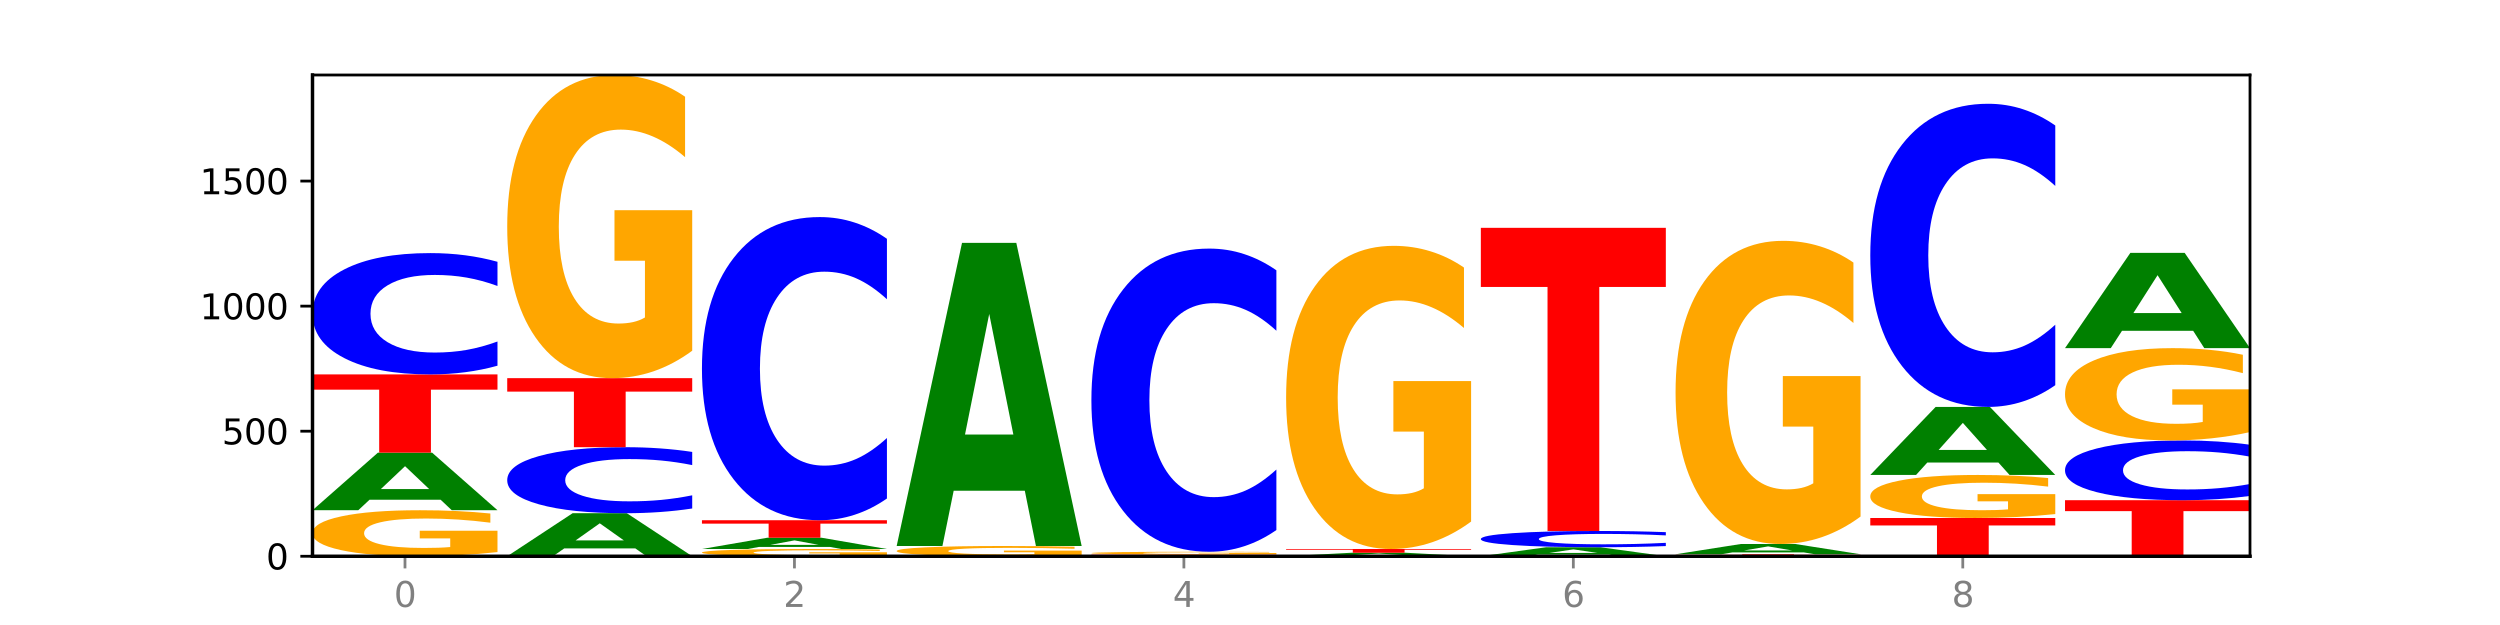 <?xml version="1.0" encoding="utf-8" standalone="no"?>
<!DOCTYPE svg PUBLIC "-//W3C//DTD SVG 1.1//EN"
  "http://www.w3.org/Graphics/SVG/1.1/DTD/svg11.dtd">
<svg xmlns:xlink="http://www.w3.org/1999/xlink" width="720pt" height="180pt" viewBox="0 0 720 180" xmlns="http://www.w3.org/2000/svg" version="1.1">
 <defs>
  <style type="text/css">*{stroke-linejoin: round; stroke-linecap: butt}</style>
 </defs>
 <g id="figure_1">
  <g id="patch_1">
   <path d="M 0 180 
L 720 180 
L 720 0 
L 0 0 
z
" style="fill: #ffffff"/>
  </g>
  <g id="axes_1">
   <g id="patch_2">
    <path d="M 90 160.2 
L 648 160.2 
L 648 21.6 
L 90 21.6 
z
" style="fill: #ffffff"/>
   </g>
   <g id="line2d_1">
    <path d="M 90 160.2 
L 648 160.2 
" clip-path="url(#pcc11fb393c)" style="fill: none; stroke: #000000; stroke-width: 0.5; stroke-linecap: square"/>
   </g>
   <g id="patch_3">
    <path d="M 143.276 159.001 
Q 137.903 159.6 132.124 159.902 
Q 126.345 160.2 120.184 160.2 
Q 106.262 160.2 98.131 158.415 
Q 90 156.63 90 153.577 
Q 90 150.488 98.274 148.717 
Q 106.561 146.945 120.972 146.945 
Q 126.525 146.945 131.611 147.186 
Q 136.709 147.424 141.223 147.895 
L 141.223 150.537 
Q 136.566 149.932 131.957 149.634 
Q 127.348 149.333 122.716 149.333 
Q 114.143 149.333 109.498 150.433 
Q 104.853 151.531 104.853 153.577 
Q 104.853 155.603 109.331 156.709 
Q 113.808 157.812 122.047 157.812 
Q 124.292 157.812 126.214 157.749 
Q 128.136 157.684 129.665 157.547 
L 129.665 155.066 
L 120.889 155.066 
L 120.889 152.857 
L 143.276 152.857 
L 143.276 159.001 
z
" clip-path="url(#pcc11fb393c)" style="fill: #ffa600"/>
   </g>
   <g id="patch_4">
    <path d="M 126.905 143.927 
L 106.415 143.927 
L 103.18 146.945 
L 90 146.945 
L 108.823 130.377 
L 124.454 130.377 
L 143.276 146.945 
L 130.107 146.945 
L 126.905 143.927 
z
M 109.683 140.852 
L 123.604 140.852 
L 116.655 134.261 
L 109.683 140.852 
z
" clip-path="url(#pcc11fb393c)" style="fill: #008000"/>
   </g>
   <g id="patch_5">
    <path d="M 90 107.829 
L 143.276 107.829 
L 143.276 112.226 
L 124.109 112.226 
L 124.109 130.377 
L 109.204 130.377 
L 109.204 112.226 
L 90 112.226 
L 90 107.829 
z
" clip-path="url(#pcc11fb393c)" style="fill: #ff0000"/>
   </g>
   <g id="patch_6">
    <path d="M 143.276 105.324 
Q 138.82 106.566 134.001 107.194 
Q 129.182 107.829 123.934 107.829 
Q 108.282 107.829 99.141 103.123 
Q 90 98.418 90 90.371 
Q 90 82.295 99.141 77.596 
Q 108.282 72.891 123.934 72.891 
Q 129.182 72.891 134.001 73.526 
Q 138.82 74.154 143.276 75.395 
L 143.276 82.36 
Q 138.78 80.714 134.417 79.949 
Q 130.055 79.184 125.236 79.184 
Q 116.591 79.184 111.638 82.165 
Q 106.698 85.138 106.698 90.371 
Q 106.698 95.581 111.638 98.562 
Q 116.591 101.535 125.236 101.535 
Q 130.055 101.535 134.417 100.77 
Q 138.78 99.998 143.276 98.353 
L 143.276 105.324 
z
" clip-path="url(#pcc11fb393c)" style="fill: #0000ff"/>
   </g>
   <g id="patch_7">
    <path d="M 182.985 157.943 
L 162.496 157.943 
L 159.261 160.2 
L 146.08 160.2 
L 164.903 147.81 
L 180.534 147.81 
L 199.357 160.2 
L 186.187 160.2 
L 182.985 157.943 
z
M 165.764 155.643 
L 179.684 155.643 
L 172.735 150.715 
L 165.764 155.643 
z
" clip-path="url(#pcc11fb393c)" style="fill: #008000"/>
   </g>
   <g id="patch_8">
    <path d="M 199.357 146.446 
Q 194.9 147.122 190.081 147.464 
Q 185.263 147.81 180.014 147.81 
Q 164.363 147.81 155.222 145.248 
Q 146.08 142.687 146.08 138.307 
Q 146.08 133.911 155.222 131.353 
Q 164.363 128.792 180.014 128.792 
Q 185.263 128.792 190.081 129.137 
Q 194.9 129.479 199.357 130.155 
L 199.357 133.946 
Q 194.86 133.05 190.498 132.634 
Q 186.135 132.217 181.316 132.217 
Q 172.672 132.217 167.718 133.84 
Q 162.779 135.458 162.779 138.307 
Q 162.779 141.143 167.718 142.765 
Q 172.672 144.384 181.316 144.384 
Q 186.135 144.384 190.498 143.967 
Q 194.86 143.547 199.357 142.651 
L 199.357 146.446 
z
" clip-path="url(#pcc11fb393c)" style="fill: #0000ff"/>
   </g>
   <g id="patch_9">
    <path d="M 146.08 108.909 
L 199.357 108.909 
L 199.357 112.787 
L 180.19 112.787 
L 180.19 128.792 
L 165.285 128.792 
L 165.285 112.787 
L 146.08 112.787 
L 146.08 108.909 
z
" clip-path="url(#pcc11fb393c)" style="fill: #ff0000"/>
   </g>
   <g id="patch_10">
    <path d="M 199.357 101.01 
Q 193.984 104.96 188.205 106.943 
Q 182.426 108.909 176.265 108.909 
Q 162.343 108.909 154.212 97.15 
Q 146.08 85.391 146.08 65.282 
Q 146.08 44.938 154.355 33.269 
Q 162.641 21.6 177.053 21.6 
Q 182.605 21.6 187.691 23.187 
Q 192.79 24.756 197.303 27.858 
L 197.303 45.262 
Q 192.646 41.277 188.038 39.311 
Q 183.429 37.327 178.796 37.327 
Q 170.223 37.327 165.578 44.577 
Q 160.934 51.809 160.934 65.282 
Q 160.934 78.628 165.411 85.914 
Q 169.889 93.182 178.127 93.182 
Q 180.372 93.182 182.294 92.768 
Q 184.217 92.335 185.745 91.433 
L 185.745 75.093 
L 176.969 75.093 
L 176.969 60.538 
L 199.357 60.538 
L 199.357 101.01 
z
" clip-path="url(#pcc11fb393c)" style="fill: #ffa600"/>
   </g>
   <g id="patch_11">
    <path d="M 255.437 160.011 
Q 250.064 160.105 244.285 160.153 
Q 238.506 160.2 232.345 160.2 
Q 218.423 160.2 210.292 159.919 
Q 202.161 159.637 202.161 159.156 
Q 202.161 158.669 210.435 158.39 
Q 218.722 158.111 233.133 158.111 
Q 238.685 158.111 243.772 158.149 
Q 248.87 158.186 253.384 158.261 
L 253.384 158.677 
Q 248.727 158.582 244.118 158.535 
Q 239.509 158.487 234.876 158.487 
Q 226.304 158.487 221.659 158.661 
Q 217.014 158.834 217.014 159.156 
Q 217.014 159.475 221.492 159.65 
Q 225.969 159.824 234.208 159.824 
Q 236.453 159.824 238.375 159.814 
Q 240.297 159.803 241.826 159.782 
L 241.826 159.391 
L 233.05 159.391 
L 233.05 159.043 
L 255.437 159.043 
L 255.437 160.011 
z
" clip-path="url(#pcc11fb393c)" style="fill: #ffa600"/>
   </g>
   <g id="patch_12">
    <path d="M 239.065 157.52 
L 218.576 157.52 
L 215.341 158.111 
L 202.161 158.111 
L 220.983 154.869 
L 236.615 154.869 
L 255.437 158.111 
L 242.268 158.111 
L 239.065 157.52 
z
M 221.844 156.919 
L 235.765 156.919 
L 228.815 155.629 
L 221.844 156.919 
z
" clip-path="url(#pcc11fb393c)" style="fill: #008000"/>
   </g>
   <g id="patch_13">
    <path d="M 202.161 149.827 
L 255.437 149.827 
L 255.437 150.81 
L 236.27 150.81 
L 236.27 154.869 
L 221.365 154.869 
L 221.365 150.81 
L 202.161 150.81 
L 202.161 149.827 
z
" clip-path="url(#pcc11fb393c)" style="fill: #ff0000"/>
   </g>
   <g id="patch_14">
    <path d="M 255.437 143.568 
Q 250.981 146.67 246.162 148.239 
Q 241.343 149.827 236.094 149.827 
Q 220.443 149.827 211.302 138.068 
Q 202.161 126.308 202.161 106.199 
Q 202.161 86.017 211.302 74.276 
Q 220.443 62.517 236.094 62.517 
Q 241.343 62.517 246.162 64.104 
Q 250.981 65.673 255.437 68.776 
L 255.437 86.18 
Q 250.94 82.068 246.578 80.156 
Q 242.215 78.244 237.397 78.244 
Q 228.752 78.244 223.799 85.693 
Q 218.859 93.123 218.859 106.199 
Q 218.859 119.221 223.799 126.669 
Q 228.752 134.1 237.397 134.1 
Q 242.215 134.1 246.578 132.188 
Q 250.94 130.258 255.437 126.146 
L 255.437 143.568 
z
" clip-path="url(#pcc11fb393c)" style="fill: #0000ff"/>
   </g>
   <g id="patch_15">
    <path d="M 311.518 159.933 
Q 306.145 160.066 300.366 160.133 
Q 294.587 160.2 288.426 160.2 
Q 274.504 160.2 266.372 159.802 
Q 258.241 159.404 258.241 158.724 
Q 258.241 158.036 266.516 157.641 
Q 274.802 157.246 289.214 157.246 
Q 294.766 157.246 299.852 157.3 
Q 304.951 157.353 309.464 157.458 
L 309.464 158.047 
Q 304.807 157.912 300.198 157.846 
Q 295.59 157.778 290.957 157.778 
Q 282.384 157.778 277.739 158.024 
Q 273.095 158.268 273.095 158.724 
Q 273.095 159.176 277.572 159.422 
Q 282.05 159.668 290.288 159.668 
Q 292.533 159.668 294.455 159.654 
Q 296.378 159.639 297.906 159.609 
L 297.906 159.056 
L 289.13 159.056 
L 289.13 158.564 
L 311.518 158.564 
L 311.518 159.933 
z
" clip-path="url(#pcc11fb393c)" style="fill: #ffa600"/>
   </g>
   <g id="patch_16">
    <path d="M 295.146 141.341 
L 274.657 141.341 
L 271.421 157.246 
L 258.241 157.246 
L 277.064 69.937 
L 292.695 69.937 
L 311.518 157.246 
L 298.348 157.246 
L 295.146 141.341 
z
M 277.924 125.137 
L 291.845 125.137 
L 284.896 90.408 
L 277.924 125.137 
z
" clip-path="url(#pcc11fb393c)" style="fill: #008000"/>
   </g>
   <g id="patch_17">
    <path d="M 314.322 159.696 
L 367.598 159.696 
L 367.598 159.794 
L 348.431 159.794 
L 348.431 160.2 
L 333.526 160.2 
L 333.526 159.794 
L 314.322 159.794 
L 314.322 159.696 
z
" clip-path="url(#pcc11fb393c)" style="fill: #ff0000"/>
   </g>
   <g id="patch_18">
    <path d="M 367.598 159.624 
Q 362.225 159.66 356.446 159.678 
Q 350.667 159.696 344.506 159.696 
Q 330.584 159.696 322.453 159.589 
Q 314.322 159.482 314.322 159.3 
Q 314.322 159.115 322.596 159.009 
Q 330.882 158.903 345.294 158.903 
Q 350.846 158.903 355.933 158.918 
Q 361.031 158.932 365.544 158.96 
L 365.544 159.118 
Q 360.888 159.082 356.279 159.064 
Q 351.67 159.046 347.037 159.046 
Q 338.464 159.046 333.82 159.112 
Q 329.175 159.178 329.175 159.3 
Q 329.175 159.421 333.653 159.487 
Q 338.13 159.553 346.369 159.553 
Q 348.613 159.553 350.536 159.549 
Q 352.458 159.545 353.986 159.537 
L 353.986 159.389 
L 345.21 159.389 
L 345.21 159.257 
L 367.598 159.257 
L 367.598 159.624 
z
" clip-path="url(#pcc11fb393c)" style="fill: #ffa600"/>
   </g>
   <g id="patch_19">
    <path d="M 367.598 152.645 
Q 363.142 155.747 358.323 157.316 
Q 353.504 158.903 348.255 158.903 
Q 332.604 158.903 323.463 147.144 
Q 314.322 135.385 314.322 115.276 
Q 314.322 95.094 323.463 83.353 
Q 332.604 71.594 348.255 71.594 
Q 353.504 71.594 358.323 73.181 
Q 363.142 74.75 367.598 77.852 
L 367.598 95.256 
Q 363.101 91.144 358.739 89.233 
Q 354.376 87.321 349.557 87.321 
Q 340.913 87.321 335.96 94.769 
Q 331.02 102.2 331.02 115.276 
Q 331.02 128.297 335.96 135.746 
Q 340.913 143.176 349.557 143.176 
Q 354.376 143.176 358.739 141.265 
Q 363.101 139.335 367.598 135.223 
L 367.598 152.645 
z
" clip-path="url(#pcc11fb393c)" style="fill: #0000ff"/>
   </g>
   <g id="patch_20">
    <path d="M 407.307 160.016 
L 386.817 160.016 
L 383.582 160.2 
L 370.402 160.2 
L 389.225 159.191 
L 404.856 159.191 
L 423.678 160.2 
L 410.509 160.2 
L 407.307 160.016 
z
M 390.085 159.829 
L 404.006 159.829 
L 397.057 159.428 
L 390.085 159.829 
z
" clip-path="url(#pcc11fb393c)" style="fill: #008000"/>
   </g>
   <g id="patch_21">
    <path d="M 370.402 158.111 
L 423.678 158.111 
L 423.678 158.322 
L 404.511 158.322 
L 404.511 159.191 
L 389.606 159.191 
L 389.606 158.322 
L 370.402 158.322 
L 370.402 158.111 
z
" clip-path="url(#pcc11fb393c)" style="fill: #ff0000"/>
   </g>
   <g id="patch_22">
    <path d="M 423.678 150.211 
Q 418.305 154.161 412.526 156.145 
Q 406.747 158.111 400.586 158.111 
Q 386.664 158.111 378.533 146.352 
Q 370.402 134.593 370.402 114.483 
Q 370.402 94.139 378.676 82.47 
Q 386.963 70.802 401.374 70.802 
Q 406.927 70.802 412.013 72.389 
Q 417.111 73.958 421.625 77.06 
L 421.625 94.464 
Q 416.968 90.478 412.359 88.512 
Q 407.75 86.528 403.118 86.528 
Q 394.545 86.528 389.9 93.779 
Q 385.255 101.011 385.255 114.483 
Q 385.255 127.829 389.733 135.116 
Q 394.21 142.384 402.449 142.384 
Q 404.694 142.384 406.616 141.969 
Q 408.538 141.536 410.067 140.635 
L 410.067 124.295 
L 401.291 124.295 
L 401.291 109.74 
L 423.678 109.74 
L 423.678 150.211 
z
" clip-path="url(#pcc11fb393c)" style="fill: #ffa600"/>
   </g>
   <g id="patch_23">
    <path d="M 463.387 159.728 
L 442.898 159.728 
L 439.663 160.2 
L 426.482 160.2 
L 445.305 157.607 
L 460.936 157.607 
L 479.759 160.2 
L 466.589 160.2 
L 463.387 159.728 
z
M 446.166 159.246 
L 460.087 159.246 
L 453.137 158.215 
L 446.166 159.246 
z
" clip-path="url(#pcc11fb393c)" style="fill: #008000"/>
   </g>
   <g id="patch_24">
    <path d="M 479.759 157.271 
Q 475.302 157.437 470.483 157.522 
Q 465.665 157.607 460.416 157.607 
Q 444.765 157.607 435.624 156.976 
Q 426.482 156.345 426.482 155.267 
Q 426.482 154.185 435.624 153.555 
Q 444.765 152.924 460.416 152.924 
Q 465.665 152.924 470.483 153.009 
Q 475.302 153.093 479.759 153.26 
L 479.759 154.193 
Q 475.262 153.973 470.9 153.87 
Q 466.537 153.768 461.718 153.768 
Q 453.074 153.768 448.12 154.167 
Q 443.181 154.566 443.181 155.267 
Q 443.181 155.965 448.12 156.365 
Q 453.074 156.763 461.718 156.763 
Q 466.537 156.763 470.9 156.661 
Q 475.262 156.557 479.759 156.337 
L 479.759 157.271 
z
" clip-path="url(#pcc11fb393c)" style="fill: #0000ff"/>
   </g>
   <g id="patch_25">
    <path d="M 426.482 65.615 
L 479.759 65.615 
L 479.759 82.643 
L 460.592 82.643 
L 460.592 152.924 
L 445.687 152.924 
L 445.687 82.643 
L 426.482 82.643 
L 426.482 65.615 
z
" clip-path="url(#pcc11fb393c)" style="fill: #ff0000"/>
   </g>
   <g id="patch_26">
    <path d="M 535.839 160.179 
Q 531.383 160.19 526.564 160.195 
Q 521.745 160.2 516.496 160.2 
Q 500.845 160.2 491.704 160.161 
Q 482.563 160.122 482.563 160.056 
Q 482.563 159.989 491.704 159.951 
Q 500.845 159.912 516.496 159.912 
Q 521.745 159.912 526.564 159.917 
Q 531.383 159.922 535.839 159.933 
L 535.839 159.99 
Q 531.342 159.976 526.98 159.97 
Q 522.617 159.964 517.799 159.964 
Q 509.154 159.964 504.201 159.988 
Q 499.261 160.013 499.261 160.056 
Q 499.261 160.099 504.201 160.124 
Q 509.154 160.148 517.799 160.148 
Q 522.617 160.148 526.98 160.142 
Q 531.342 160.135 535.839 160.122 
L 535.839 160.179 
z
" clip-path="url(#pcc11fb393c)" style="fill: #0000ff"/>
   </g>
   <g id="patch_27">
    <path d="M 482.563 159.624 
L 535.839 159.624 
L 535.839 159.68 
L 516.672 159.68 
L 516.672 159.912 
L 501.767 159.912 
L 501.767 159.68 
L 482.563 159.68 
L 482.563 159.624 
z
" clip-path="url(#pcc11fb393c)" style="fill: #ff0000"/>
   </g>
   <g id="patch_28">
    <path d="M 519.467 159.086 
L 498.978 159.086 
L 495.743 159.624 
L 482.563 159.624 
L 501.385 156.67 
L 517.017 156.67 
L 535.839 159.624 
L 522.67 159.624 
L 519.467 159.086 
z
M 502.246 158.537 
L 516.167 158.537 
L 509.217 157.363 
L 502.246 158.537 
z
" clip-path="url(#pcc11fb393c)" style="fill: #008000"/>
   </g>
   <g id="patch_29">
    <path d="M 535.839 148.771 
Q 530.466 152.72 524.687 154.704 
Q 518.908 156.67 512.747 156.67 
Q 498.825 156.67 490.694 144.911 
Q 482.563 133.152 482.563 113.043 
Q 482.563 92.699 490.837 81.03 
Q 499.124 69.361 513.535 69.361 
Q 519.087 69.361 524.174 70.948 
Q 529.272 72.517 533.786 75.619 
L 533.786 93.023 
Q 529.129 89.037 524.52 87.072 
Q 519.911 85.088 515.278 85.088 
Q 506.706 85.088 502.061 92.338 
Q 497.416 99.57 497.416 113.043 
Q 497.416 126.389 501.894 133.675 
Q 506.371 140.943 514.61 140.943 
Q 516.855 140.943 518.777 140.528 
Q 520.699 140.096 522.228 139.194 
L 522.228 122.854 
L 513.452 122.854 
L 513.452 108.299 
L 535.839 108.299 
L 535.839 148.771 
z
" clip-path="url(#pcc11fb393c)" style="fill: #ffa600"/>
   </g>
   <g id="patch_30">
    <path d="M 538.643 149.178 
L 591.92 149.178 
L 591.92 151.328 
L 572.752 151.328 
L 572.752 160.2 
L 557.847 160.2 
L 557.847 151.328 
L 538.643 151.328 
L 538.643 149.178 
z
" clip-path="url(#pcc11fb393c)" style="fill: #ff0000"/>
   </g>
   <g id="patch_31">
    <path d="M 591.92 148.057 
Q 586.547 148.618 580.768 148.899 
Q 574.989 149.178 568.828 149.178 
Q 554.906 149.178 546.774 147.509 
Q 538.643 145.841 538.643 142.987 
Q 538.643 140.1 546.918 138.444 
Q 555.204 136.788 569.616 136.788 
Q 575.168 136.788 580.254 137.013 
Q 585.353 137.236 589.866 137.676 
L 589.866 140.146 
Q 585.209 139.58 580.6 139.301 
Q 575.992 139.02 571.359 139.02 
Q 562.786 139.02 558.141 140.049 
Q 553.497 141.075 553.497 142.987 
Q 553.497 144.881 557.974 145.915 
Q 562.452 146.946 570.69 146.946 
Q 572.935 146.946 574.857 146.888 
Q 576.78 146.826 578.308 146.698 
L 578.308 144.379 
L 569.532 144.379 
L 569.532 142.314 
L 591.92 142.314 
L 591.92 148.057 
z
" clip-path="url(#pcc11fb393c)" style="fill: #ffa600"/>
   </g>
   <g id="patch_32">
    <path d="M 575.548 133.218 
L 555.059 133.218 
L 551.823 136.788 
L 538.643 136.788 
L 557.466 117.194 
L 573.097 117.194 
L 591.92 136.788 
L 578.75 136.788 
L 575.548 133.218 
z
M 558.326 129.582 
L 572.247 129.582 
L 565.298 121.788 
L 558.326 129.582 
z
" clip-path="url(#pcc11fb393c)" style="fill: #008000"/>
   </g>
   <g id="patch_33">
    <path d="M 591.92 110.935 
Q 587.463 114.037 582.644 115.607 
Q 577.825 117.194 572.577 117.194 
Q 556.926 117.194 547.784 105.435 
Q 538.643 93.676 538.643 73.566 
Q 538.643 53.384 547.784 41.643 
Q 556.926 29.884 572.577 29.884 
Q 577.825 29.884 582.644 31.471 
Q 587.463 33.04 591.92 36.143 
L 591.92 53.547 
Q 587.423 49.435 583.06 47.523 
Q 578.698 45.611 573.879 45.611 
Q 565.234 45.611 560.281 53.06 
Q 555.342 60.49 555.342 73.566 
Q 555.342 86.588 560.281 94.036 
Q 565.234 101.467 573.879 101.467 
Q 578.698 101.467 583.06 99.555 
Q 587.423 97.625 591.92 93.513 
L 591.92 110.935 
z
" clip-path="url(#pcc11fb393c)" style="fill: #0000ff"/>
   </g>
   <g id="patch_34">
    <path d="M 594.724 144.064 
L 648 144.064 
L 648 147.211 
L 628.833 147.211 
L 628.833 160.2 
L 613.928 160.2 
L 613.928 147.211 
L 594.724 147.211 
L 594.724 144.064 
z
" clip-path="url(#pcc11fb393c)" style="fill: #ff0000"/>
   </g>
   <g id="patch_35">
    <path d="M 648 142.83 
Q 643.544 143.441 638.725 143.751 
Q 633.906 144.064 628.657 144.064 
Q 613.006 144.064 603.865 141.745 
Q 594.724 139.426 594.724 135.46 
Q 594.724 131.481 603.865 129.166 
Q 613.006 126.847 628.657 126.847 
Q 633.906 126.847 638.725 127.16 
Q 643.544 127.469 648 128.081 
L 648 131.513 
Q 643.503 130.702 639.141 130.325 
Q 634.778 129.948 629.959 129.948 
Q 621.315 129.948 616.362 131.417 
Q 611.422 132.882 611.422 135.46 
Q 611.422 138.028 616.362 139.497 
Q 621.315 140.962 629.959 140.962 
Q 634.778 140.962 639.141 140.585 
Q 643.503 140.205 648 139.394 
L 648 142.83 
z
" clip-path="url(#pcc11fb393c)" style="fill: #0000ff"/>
   </g>
   <g id="patch_36">
    <path d="M 648 124.442 
Q 642.627 125.644 636.848 126.248 
Q 631.069 126.847 624.908 126.847 
Q 610.986 126.847 602.855 123.267 
Q 594.724 119.686 594.724 113.564 
Q 594.724 107.37 602.998 103.818 
Q 611.284 100.265 625.696 100.265 
Q 631.248 100.265 636.335 100.748 
Q 641.433 101.226 645.946 102.17 
L 645.946 107.469 
Q 641.29 106.256 636.681 105.657 
Q 632.072 105.053 627.439 105.053 
Q 618.866 105.053 614.222 107.26 
Q 609.577 109.462 609.577 113.564 
Q 609.577 117.627 614.055 119.846 
Q 618.532 122.059 626.771 122.059 
Q 629.015 122.059 630.938 121.932 
Q 632.86 121.8 634.388 121.526 
L 634.388 116.551 
L 625.612 116.551 
L 625.612 112.12 
L 648 112.12 
L 648 124.442 
z
" clip-path="url(#pcc11fb393c)" style="fill: #ffa600"/>
   </g>
   <g id="patch_37">
    <path d="M 631.628 95.265 
L 611.139 95.265 
L 607.904 100.265 
L 594.724 100.265 
L 613.546 72.819 
L 629.177 72.819 
L 648 100.265 
L 634.831 100.265 
L 631.628 95.265 
z
M 614.407 90.171 
L 628.328 90.171 
L 621.378 79.254 
L 614.407 90.171 
z
" clip-path="url(#pcc11fb393c)" style="fill: #008000"/>
   </g>
   <g id="matplotlib.axis_1">
    <g id="xtick_1">
     <g id="line2d_2">
      <defs>
       <path id="m0edea3f8e6" d="M 0 0 
L 0 3.5 
" style="stroke: #808080; stroke-width: 0.8"/>
      </defs>
      <g>
       <use xlink:href="#m0edea3f8e6" x="116.638" y="160.2" style="fill: #808080; stroke: #808080; stroke-width: 0.8"/>
      </g>
     </g>
     <g id="text_1">
      <!-- 0 -->
      <g style="fill: #808080" transform="translate(113.457 174.798) scale(0.1 -0.1)">
       <defs>
        <path id="DejaVuSans-30" d="M 2034 4250 
Q 1547 4250 1301 3770 
Q 1056 3291 1056 2328 
Q 1056 1369 1301 889 
Q 1547 409 2034 409 
Q 2525 409 2770 889 
Q 3016 1369 3016 2328 
Q 3016 3291 2770 3770 
Q 2525 4250 2034 4250 
z
M 2034 4750 
Q 2819 4750 3233 4129 
Q 3647 3509 3647 2328 
Q 3647 1150 3233 529 
Q 2819 -91 2034 -91 
Q 1250 -91 836 529 
Q 422 1150 422 2328 
Q 422 3509 836 4129 
Q 1250 4750 2034 4750 
z
" transform="scale(0.016)"/>
       </defs>
       <use xlink:href="#DejaVuSans-30"/>
      </g>
     </g>
    </g>
    <g id="xtick_2">
     <g id="line2d_3">
      <g>
       <use xlink:href="#m0edea3f8e6" x="228.799" y="160.2" style="fill: #808080; stroke: #808080; stroke-width: 0.8"/>
      </g>
     </g>
     <g id="text_2">
      <!-- 2 -->
      <g style="fill: #808080" transform="translate(225.618 174.798) scale(0.1 -0.1)">
       <defs>
        <path id="DejaVuSans-32" d="M 1228 531 
L 3431 531 
L 3431 0 
L 469 0 
L 469 531 
Q 828 903 1448 1529 
Q 2069 2156 2228 2338 
Q 2531 2678 2651 2914 
Q 2772 3150 2772 3378 
Q 2772 3750 2511 3984 
Q 2250 4219 1831 4219 
Q 1534 4219 1204 4116 
Q 875 4013 500 3803 
L 500 4441 
Q 881 4594 1212 4672 
Q 1544 4750 1819 4750 
Q 2544 4750 2975 4387 
Q 3406 4025 3406 3419 
Q 3406 3131 3298 2873 
Q 3191 2616 2906 2266 
Q 2828 2175 2409 1742 
Q 1991 1309 1228 531 
z
" transform="scale(0.016)"/>
       </defs>
       <use xlink:href="#DejaVuSans-32"/>
      </g>
     </g>
    </g>
    <g id="xtick_3">
     <g id="line2d_4">
      <g>
       <use xlink:href="#m0edea3f8e6" x="340.96" y="160.2" style="fill: #808080; stroke: #808080; stroke-width: 0.8"/>
      </g>
     </g>
     <g id="text_3">
      <!-- 4 -->
      <g style="fill: #808080" transform="translate(337.779 174.798) scale(0.1 -0.1)">
       <defs>
        <path id="DejaVuSans-34" d="M 2419 4116 
L 825 1625 
L 2419 1625 
L 2419 4116 
z
M 2253 4666 
L 3047 4666 
L 3047 1625 
L 3713 1625 
L 3713 1100 
L 3047 1100 
L 3047 0 
L 2419 0 
L 2419 1100 
L 313 1100 
L 313 1709 
L 2253 4666 
z
" transform="scale(0.016)"/>
       </defs>
       <use xlink:href="#DejaVuSans-34"/>
      </g>
     </g>
    </g>
    <g id="xtick_4">
     <g id="line2d_5">
      <g>
       <use xlink:href="#m0edea3f8e6" x="453.121" y="160.2" style="fill: #808080; stroke: #808080; stroke-width: 0.8"/>
      </g>
     </g>
     <g id="text_4">
      <!-- 6 -->
      <g style="fill: #808080" transform="translate(449.939 174.798) scale(0.1 -0.1)">
       <defs>
        <path id="DejaVuSans-36" d="M 2113 2584 
Q 1688 2584 1439 2293 
Q 1191 2003 1191 1497 
Q 1191 994 1439 701 
Q 1688 409 2113 409 
Q 2538 409 2786 701 
Q 3034 994 3034 1497 
Q 3034 2003 2786 2293 
Q 2538 2584 2113 2584 
z
M 3366 4563 
L 3366 3988 
Q 3128 4100 2886 4159 
Q 2644 4219 2406 4219 
Q 1781 4219 1451 3797 
Q 1122 3375 1075 2522 
Q 1259 2794 1537 2939 
Q 1816 3084 2150 3084 
Q 2853 3084 3261 2657 
Q 3669 2231 3669 1497 
Q 3669 778 3244 343 
Q 2819 -91 2113 -91 
Q 1303 -91 875 529 
Q 447 1150 447 2328 
Q 447 3434 972 4092 
Q 1497 4750 2381 4750 
Q 2619 4750 2861 4703 
Q 3103 4656 3366 4563 
z
" transform="scale(0.016)"/>
       </defs>
       <use xlink:href="#DejaVuSans-36"/>
      </g>
     </g>
    </g>
    <g id="xtick_5">
     <g id="line2d_6">
      <g>
       <use xlink:href="#m0edea3f8e6" x="565.281" y="160.2" style="fill: #808080; stroke: #808080; stroke-width: 0.8"/>
      </g>
     </g>
     <g id="text_5">
      <!-- 8 -->
      <g style="fill: #808080" transform="translate(562.1 174.798) scale(0.1 -0.1)">
       <defs>
        <path id="DejaVuSans-38" d="M 2034 2216 
Q 1584 2216 1326 1975 
Q 1069 1734 1069 1313 
Q 1069 891 1326 650 
Q 1584 409 2034 409 
Q 2484 409 2743 651 
Q 3003 894 3003 1313 
Q 3003 1734 2745 1975 
Q 2488 2216 2034 2216 
z
M 1403 2484 
Q 997 2584 770 2862 
Q 544 3141 544 3541 
Q 544 4100 942 4425 
Q 1341 4750 2034 4750 
Q 2731 4750 3128 4425 
Q 3525 4100 3525 3541 
Q 3525 3141 3298 2862 
Q 3072 2584 2669 2484 
Q 3125 2378 3379 2068 
Q 3634 1759 3634 1313 
Q 3634 634 3220 271 
Q 2806 -91 2034 -91 
Q 1263 -91 848 271 
Q 434 634 434 1313 
Q 434 1759 690 2068 
Q 947 2378 1403 2484 
z
M 1172 3481 
Q 1172 3119 1398 2916 
Q 1625 2713 2034 2713 
Q 2441 2713 2670 2916 
Q 2900 3119 2900 3481 
Q 2900 3844 2670 4047 
Q 2441 4250 2034 4250 
Q 1625 4250 1398 4047 
Q 1172 3844 1172 3481 
z
" transform="scale(0.016)"/>
       </defs>
       <use xlink:href="#DejaVuSans-38"/>
      </g>
     </g>
    </g>
   </g>
   <g id="matplotlib.axis_2">
    <g id="ytick_1">
     <g id="line2d_7">
      <defs>
       <path id="m0e2e573c94" d="M 0 0 
L -3.5 0 
" style="stroke: #000000; stroke-width: 0.8"/>
      </defs>
      <g>
       <use xlink:href="#m0e2e573c94" x="90" y="160.2" style="stroke: #000000; stroke-width: 0.8"/>
      </g>
     </g>
     <g id="text_6">
      <!-- 0 -->
      <g transform="translate(76.638 163.999) scale(0.1 -0.1)">
       <use xlink:href="#DejaVuSans-30"/>
      </g>
     </g>
    </g>
    <g id="ytick_2">
     <g id="line2d_8">
      <g>
       <use xlink:href="#m0e2e573c94" x="90" y="124.181" style="stroke: #000000; stroke-width: 0.8"/>
      </g>
     </g>
     <g id="text_7">
      <!-- 500 -->
      <g transform="translate(63.913 127.981) scale(0.1 -0.1)">
       <defs>
        <path id="DejaVuSans-35" d="M 691 4666 
L 3169 4666 
L 3169 4134 
L 1269 4134 
L 1269 2991 
Q 1406 3038 1543 3061 
Q 1681 3084 1819 3084 
Q 2600 3084 3056 2656 
Q 3513 2228 3513 1497 
Q 3513 744 3044 326 
Q 2575 -91 1722 -91 
Q 1428 -91 1123 -41 
Q 819 9 494 109 
L 494 744 
Q 775 591 1075 516 
Q 1375 441 1709 441 
Q 2250 441 2565 725 
Q 2881 1009 2881 1497 
Q 2881 1984 2565 2268 
Q 2250 2553 1709 2553 
Q 1456 2553 1204 2497 
Q 953 2441 691 2322 
L 691 4666 
z
" transform="scale(0.016)"/>
       </defs>
       <use xlink:href="#DejaVuSans-35"/>
       <use xlink:href="#DejaVuSans-30" x="63.623"/>
       <use xlink:href="#DejaVuSans-30" x="127.246"/>
      </g>
     </g>
    </g>
    <g id="ytick_3">
     <g id="line2d_9">
      <g>
       <use xlink:href="#m0e2e573c94" x="90" y="88.163" style="stroke: #000000; stroke-width: 0.8"/>
      </g>
     </g>
     <g id="text_8">
      <!-- 1000 -->
      <g transform="translate(57.55 91.962) scale(0.1 -0.1)">
       <defs>
        <path id="DejaVuSans-31" d="M 794 531 
L 1825 531 
L 1825 4091 
L 703 3866 
L 703 4441 
L 1819 4666 
L 2450 4666 
L 2450 531 
L 3481 531 
L 3481 0 
L 794 0 
L 794 531 
z
" transform="scale(0.016)"/>
       </defs>
       <use xlink:href="#DejaVuSans-31"/>
       <use xlink:href="#DejaVuSans-30" x="63.623"/>
       <use xlink:href="#DejaVuSans-30" x="127.246"/>
       <use xlink:href="#DejaVuSans-30" x="190.869"/>
      </g>
     </g>
    </g>
    <g id="ytick_4">
     <g id="line2d_10">
      <g>
       <use xlink:href="#m0e2e573c94" x="90" y="52.144" style="stroke: #000000; stroke-width: 0.8"/>
      </g>
     </g>
     <g id="text_9">
      <!-- 1500 -->
      <g transform="translate(57.55 55.943) scale(0.1 -0.1)">
       <use xlink:href="#DejaVuSans-31"/>
       <use xlink:href="#DejaVuSans-35" x="63.623"/>
       <use xlink:href="#DejaVuSans-30" x="127.246"/>
       <use xlink:href="#DejaVuSans-30" x="190.869"/>
      </g>
     </g>
    </g>
   </g>
   <g id="patch_38">
    <path d="M 90 160.2 
L 90 21.6 
" style="fill: none; stroke: #000000; stroke-linejoin: miter; stroke-linecap: square"/>
   </g>
   <g id="patch_39">
    <path d="M 648 160.2 
L 648 21.6 
" style="fill: none; stroke: #000000; stroke-width: 0.8; stroke-linejoin: miter; stroke-linecap: square"/>
   </g>
   <g id="patch_40">
    <path d="M 90 160.2 
L 648 160.2 
" style="fill: none; stroke: #000000; stroke-linejoin: miter; stroke-linecap: square"/>
   </g>
   <g id="patch_41">
    <path d="M 90 21.6 
L 648 21.6 
" style="fill: none; stroke: #000000; stroke-width: 0.8; stroke-linejoin: miter; stroke-linecap: square"/>
   </g>
  </g>
 </g>
 <defs>
  <clipPath id="pcc11fb393c">
   <rect x="90" y="21.6" width="558" height="138.6"/>
  </clipPath>
 </defs>
</svg>
